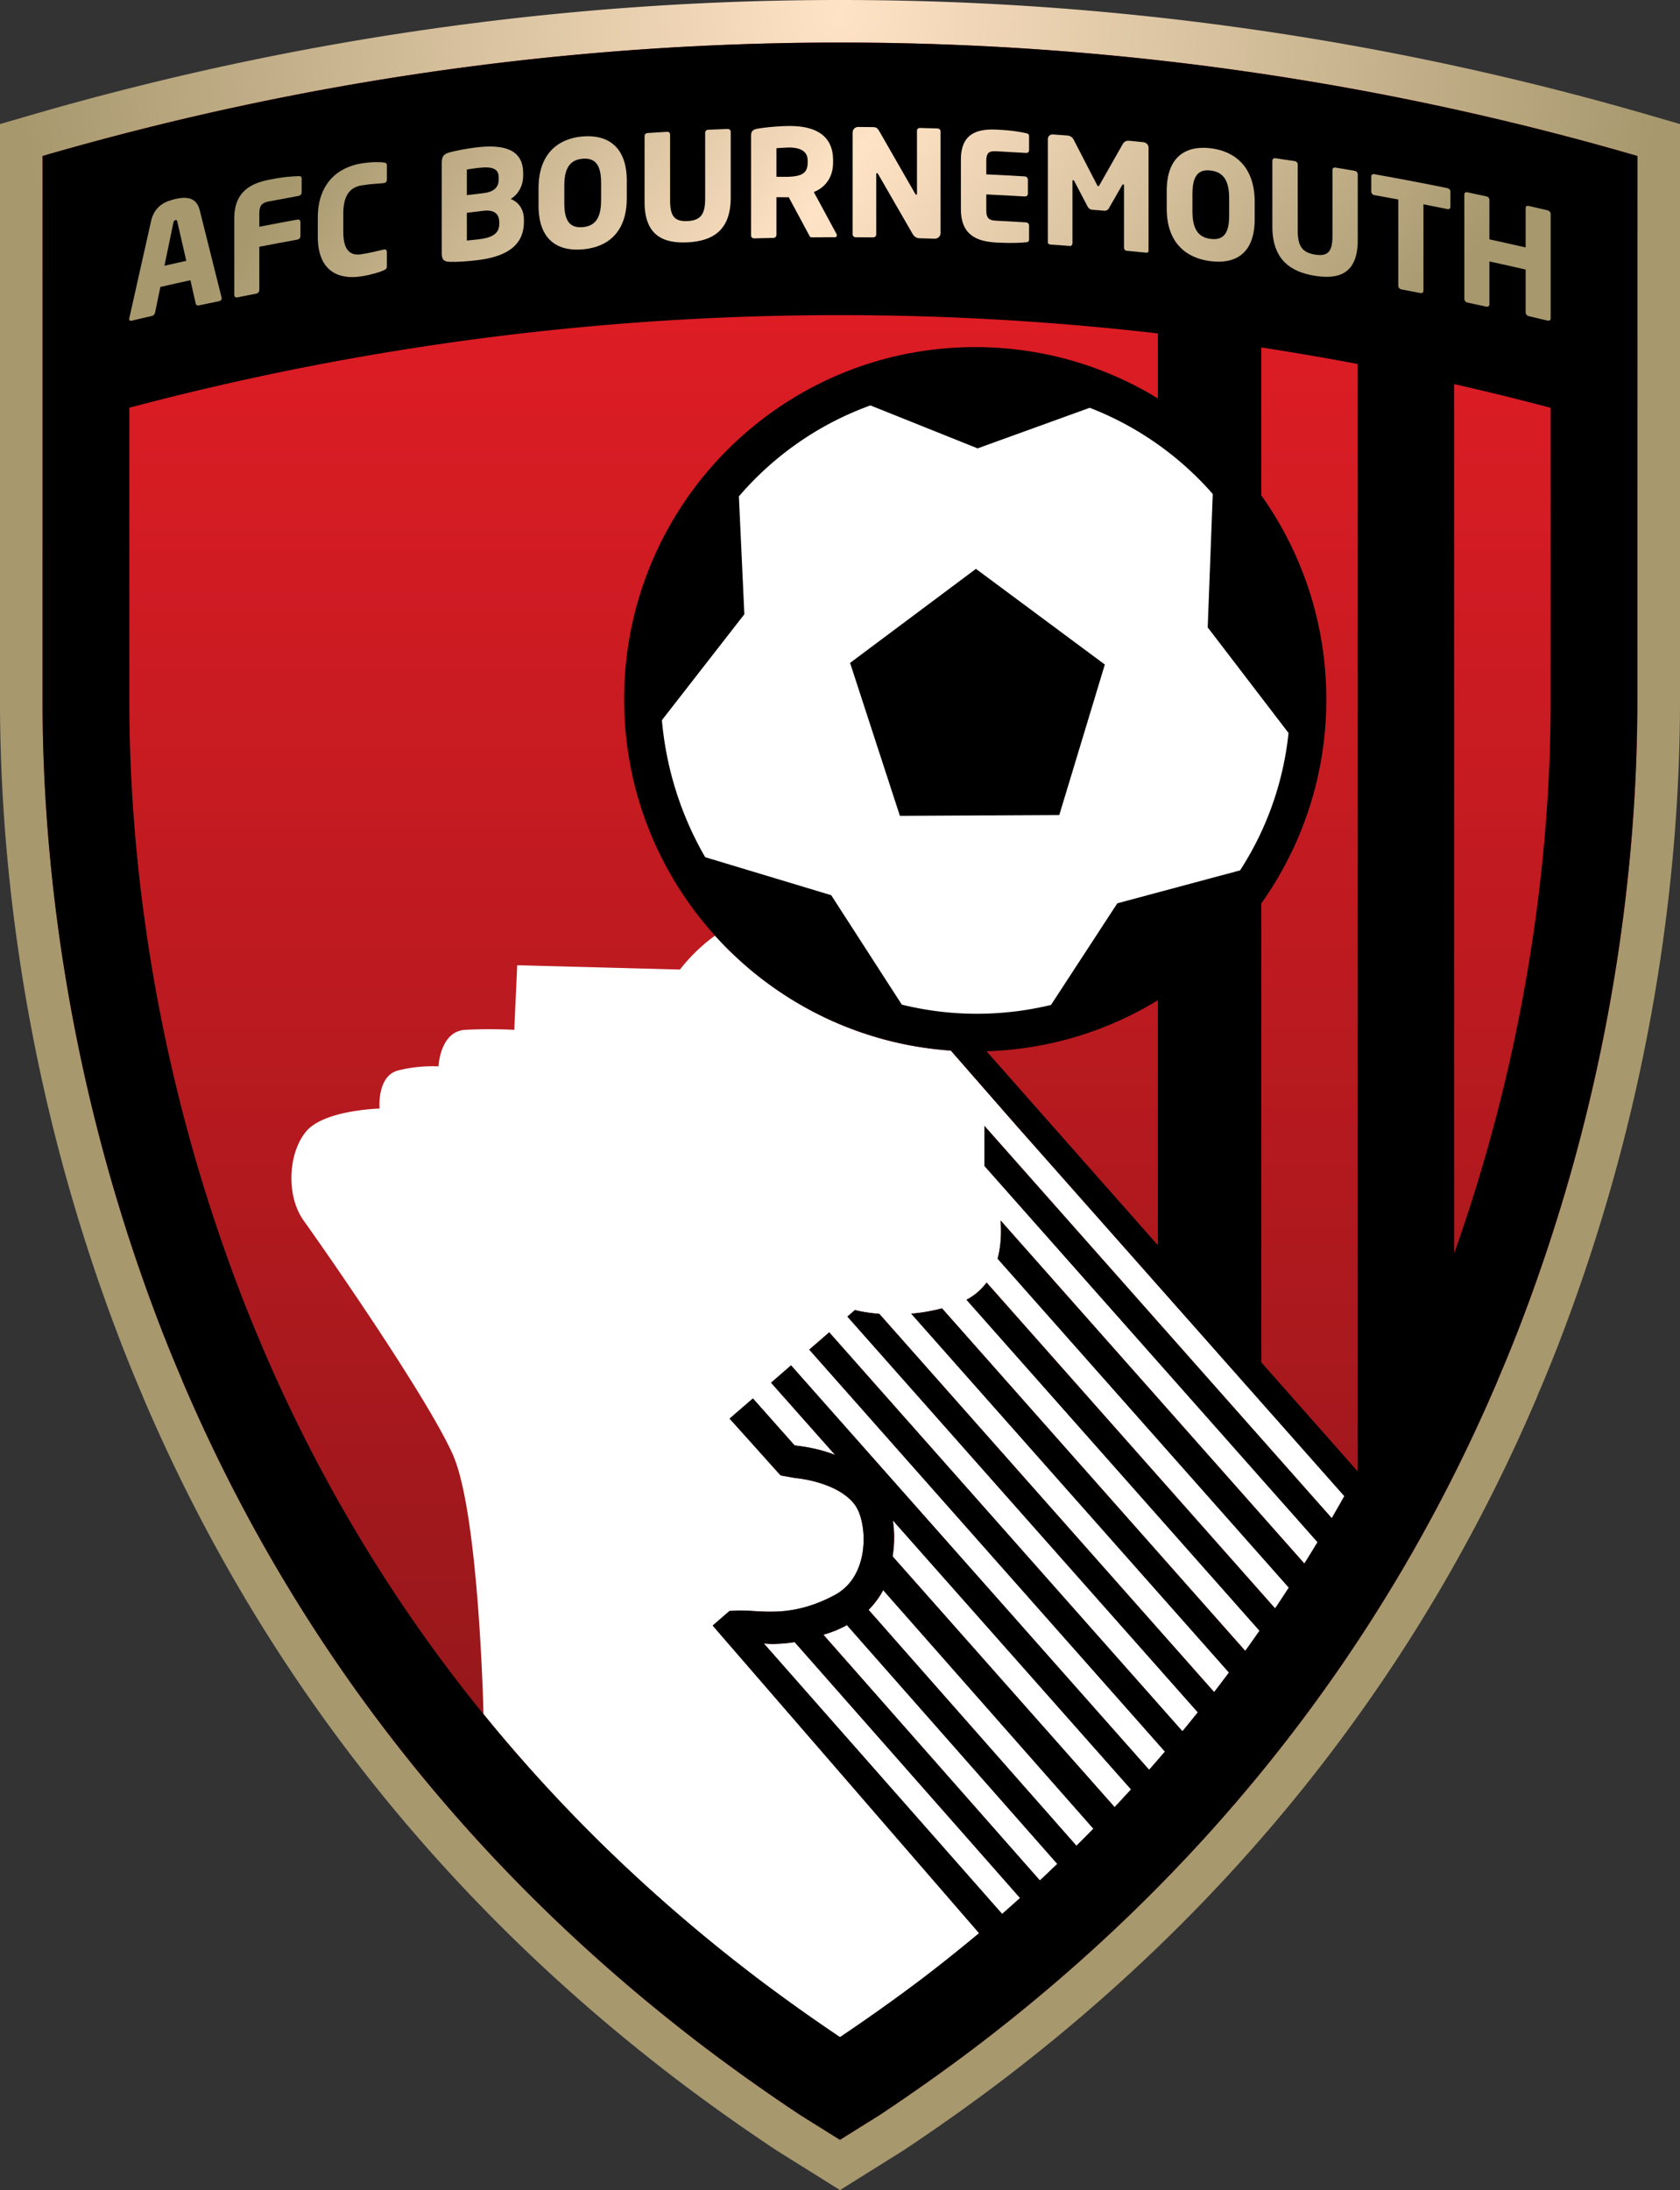 <svg xmlns="http://www.w3.org/2000/svg" xml:space="preserve" id="Layer_1" x="0" y="0" version="1.1" viewBox="0 0 537.12 700"><rect x="0" y="0" width="537.12" height="700" fill="#333333" stroke="none"/><style>.st4{fill:#fff}</style><linearGradient id="SVGID_1_" x1="329.054" x2="551.301" y1="594.015" y2="16.946" gradientUnits="userSpaceOnUse"><stop offset="0" style="stop-color:#831618"/><stop offset="1" style="stop-color:#e81d26"/></linearGradient><path d="M370.76 473.05c3.11.03 6.15.39 9.62.38-3.47.01-6.51-.35-9.62-.38" style="fill:url(#SVGID_1_)"/><linearGradient id="SVGID_2_" x1="351.775" x2="574.021" y1="602.765" y2="25.697" gradientUnits="userSpaceOnUse"><stop offset="0" style="stop-color:#831618"/><stop offset="1" style="stop-color:#e81d26"/></linearGradient><path d="M397.18 480.64" style="fill:url(#SVGID_2_)"/><radialGradient id="SVGID_3_" cx="268.558" cy="4.136" r="263.935" gradientUnits="userSpaceOnUse"><stop offset="0" style="stop-color:#ffe3c6"/><stop offset="1" style="stop-color:#a7986e"/></radialGradient><path d="m268.56 700-20.21-12.63a619 619 0 0 1-30.45-21.53C140.96 607.58 83.1 533.96 45.94 447.03l-.45-1.12c-2.05-4.78-4.14-9.88-6.37-15.57-2.32-6.01-4.3-11.37-6.07-16.38C5.77 336.91.02 268.39 0 224.47V39.65l9.82-2.85A926.2 926.2 0 0 1 268.35 0h.41c87.52 0 174.5 12.38 258.54 36.8l9.82 2.85v184.82c-.02 43.92-5.78 112.44-33.05 189.48-1.76 5.01-3.75 10.36-6.06 16.37-2.24 5.7-4.33 10.8-6.39 15.62l-.42 1.05c-37.18 86.97-95.03 160.58-171.98 218.84-9.76 7.36-20 14.6-30.43 21.52l-.3.19z" style="fill:url(#SVGID_3_)"/><linearGradient id="SVGID_4_" x1="268.559" x2="268.559" y1="673.785" y2="33.351" gradientUnits="userSpaceOnUse"><stop offset="0" style="stop-color:#831618"/><stop offset="1" style="stop-color:#e81d26"/></linearGradient><path d="m478.61 441.8.39-.97.05-.13.05-.13c2.01-4.68 4.05-9.66 6.23-15.21 2.24-5.82 4.18-11.05 5.9-15.93 26.64-75.24 32.25-142.11 32.27-184.96V49.87a912.6 912.6 0 0 0-254.74-36.25h-.41c-86.23 0-171.94 12.2-254.74 36.25v174.6c.02 42.84 5.64 109.71 32.27 184.94 1.73 4.9 3.66 10.14 5.93 16.02 2.15 5.49 4.19 10.46 6.2 15.15l.05.13.05.13.39.97c36.22 84.67 92.62 156.4 167.61 213.18 9.5 7.16 19.49 14.23 29.66 20.98l.14.09 12.63 7.89 12.63-7.89.14-.09a613 613 0 0 0 29.68-20.99c75-56.78 131.4-128.51 167.62-213.18" style="fill:url(#SVGID_4_)"/><path d="M325.31 360.18 304 335.81c-29.85-2.06-56.48-15.83-75.39-36.75-6.67 4.7-11.22 10.83-11.22 10.83l-52.03-1.38-.94 20.65s-7.64-.44-15.7 0c-8.07.49-8.53 11.68-8.53 11.68s-6.29-.44-13.01 1.34c-6.72 1.8-5.83 12.14-5.83 12.14s-17.51.45-23.34 7.17c-5.84 6.76-6.72 20.63-.87 28.72 5.82 8.09 39.01 55.63 47.54 74.48 8.17 18.08 9.78 78.13 9.9 83.14 25.45 31.31 54.89 59.74 88.28 85.02a584 584 0 0 0 25.7 18.28c8.83-5.93 17.48-12.08 25.76-18.32 6.4-4.84 12.6-9.84 18.71-14.91l-85.18-98.32.07-.06 5.31-4.6 1.71-.09c.5-.03 1.08-.07 1.69-.07h.01c1.42.01 2.8.09 4.25.18 1.65.1 3.35.2 5.17.2h.19c4.91 0 11.68-.59 20.46-5.22 3.24-1.74 5.6-4.22 7.21-7.58 1.45-3 2.22-6.69 2.18-10.38.04-3.91-.91-7.55-1.87-9.43-1.47-3.02-4.78-5.69-9.32-7.51-4.56-1.87-9.08-2.42-9.58-2.47-.42-.08-.56-.08-.56-.08h-.27l-4.94-.88-.02-.03-16.28-18.13.08-.07 7.37-6.37.06.07.08.09.02-.02 13.2 14.87c4.42.54 8.33 1.28 12.92 3.04l-20.47-23.08 6.38-5.54.06.07.07.08.02-.02L367.4 565.66c1.71-1.91 3.37-3.87 5.05-5.8L258.73 431.37l.08-.06 6.3-5.46.06.07.07.08.02-.02 8.6 9.71 104.18 117.65c1.67-1.99 3.28-4.02 4.91-6.03l-112.03-126.5 2.42-2.09.05.01c.03.01 2.97.83 7.66 1.2h.04l.03.03.06.06h.04l106.97 120.79c1.61-2.06 3.16-4.15 4.74-6.23l-101.59-114.7.2-.02c3.13-.26 6.34-.82 9.57-1.66l.06-.02.04.05.06.07c.01 0 .02 0 .03-.01l5.5 6.21 91.34 103.14c1.55-2.12 3.05-4.28 4.56-6.43l-93.68-105.79.11-.06c2.5-1.34 4.59-3.14 6.22-5.34l.07-.1.08.09.08.09.02-.02 7.78 8.78 84.31 95.2c1.49-2.19 2.93-4.41 4.38-6.63l-93.1-105.13.01-.05c1.19-4.56 1.18-8.97.95-11.87l-.02-.29.2.22.09.11v-.04l96.84 109.35c1.42-2.26 2.82-4.55 4.2-6.83l-106.5-120.26v-12.78l.17.2.09.1v-.04l20.79 23.48 84.65 95.58 5.35 6.04c1.36-2.34 2.7-4.68 4.02-7.04z" class="st4"/><path d="M254.05 524.86c-.59.1-1.2.18-1.79.25l-.36.04-.55.06c-.32.04-.64.08-.96.1-.51.04-1.03.06-1.54.08l-.19.01c-.11 0-.22.01-.32.02-.22.01-.44.01-.66.03-.1.01-.21.01-.32.01h-.03c-.96 0-1.98-.05-3.1-.15l76.16 86.42c1.94-1.67 3.82-3.39 5.72-5.08zM282.38 508.26c-1.14 2.17-2.71 4.3-4.66 6.29l66.44 75.39c1.83-1.79 3.6-3.63 5.4-5.45zM285.49 485.98c.22 1.55.37 3.14.4 4.78.04 2.32-.14 4.56-.48 6.71l70.95 80.11c1.78-1.86 3.5-3.77 5.25-5.65zM270.77 519.42c-.31.18-.64.35-.96.51l-.5.25c-.4.19-.8.39-1.19.56l-.02.01c-.08.03-.16.07-.23.11-.16.07-.32.15-.49.22l-.02.01c-.04.02-.09.04-.13.05-.04.02-.08.03-.12.05-.05.02-.1.03-.15.05-.04.01-.08.03-.12.04-1.23.49-2.4.88-3.57 1.21l69.21 78.53c1.89-1.73 3.71-3.51 5.56-5.27z" class="st4"/><path d="M523.5 49.85A912.6 912.6 0 0 0 268.76 13.6h-.41c-86.23 0-171.94 12.2-254.74 36.25v174.6c.02 42.84 5.64 109.71 32.27 184.94 1.73 4.9 3.66 10.14 5.93 16.02 2.15 5.49 4.19 10.46 6.2 15.15l.05.13.05.13.39.97c36.22 84.67 92.62 156.4 167.61 213.18 9.5 7.16 19.49 14.23 29.66 20.98l.14.09 12.63 7.89 12.63-7.89.14-.09a613 613 0 0 0 29.68-20.99c74.98-56.77 131.37-128.49 167.59-213.17l.39-.97.05-.13.05-.13c2.01-4.68 4.05-9.66 6.23-15.21 2.24-5.82 4.18-11.05 5.9-15.93 26.64-75.24 32.25-142.11 32.27-184.96zM320.39 611.74l-76.18-86.44c1.14.1 2.16.15 3.13.15h.03c.11 0 .21 0 .32-.01.21-.02.44-.02.66-.03.11-.01.21-.01.32-.02l.19-.01c.51-.02 1.03-.03 1.54-.08.31-.02.64-.06.96-.1l.55-.06.36-.04c.59-.07 1.2-.15 1.79-.25l72.08 81.79c-1.92 1.7-3.8 3.43-5.75 5.1m12.06-10.71-69.22-78.53c1.18-.33 2.36-.73 3.6-1.22.04-.02.08-.03.12-.04.05-.02.1-.03.15-.05.04-.02.08-.03.12-.05s.09-.03.13-.05l.02-.01c.16-.07.32-.14.49-.22.08-.04.16-.07.23-.11l.02-.01c.39-.18.79-.37 1.19-.56l.5-.25c.32-.16.65-.33.96-.51l67.27 76.33c-1.86 1.75-3.68 3.54-5.58 5.28m11.7-11.07-66.46-75.4c1.95-2.02 3.52-4.14 4.66-6.33l67.22 76.27c-1.81 1.81-3.58 3.66-5.42 5.46m12.2-12.35-70.99-80.16c.35-2.25.51-4.5.47-6.68-.03-1.61-.16-3.24-.4-4.85l76.18 86.03c-1.75 1.88-3.48 3.79-5.26 5.66m69.42-92.35L314.9 360.07l-.17-.2v12.78l106.5 120.26a434 434 0 0 1-4.22 6.86l-96.92-109.44-.2-.22.02.29c.22 2.9.24 7.31-.95 11.87l-.01.05 93.1 105.13c-1.46 2.22-2.91 4.45-4.4 6.65l-84.39-95.29-7.78-8.78-.08-.09-.07.1c-1.63 2.2-3.72 4-6.22 5.34l-.11.06 93.68 105.79c-1.52 2.15-3.02 4.32-4.58 6.45l-96.9-109.45-.04-.05-.06.02c-3.22.84-6.44 1.4-9.57 1.66l-.2.02 101.58 114.71c-1.58 2.09-3.14 4.19-4.75 6.25L281.13 419.96l-.03-.03h-.04c-4.68-.37-7.63-1.19-7.66-1.2l-.05-.01-2.42 2.09 112.03 126.5c-1.64 2.02-3.25 4.06-4.93 6.05L265.17 425.92l-.06-.07-6.3 5.46-.08.06 113.71 128.48c-1.68 1.94-3.35 3.9-5.06 5.82l-114.42-129.2-.06-.07-6.38 5.54 20.47 23.08c-4.61-1.77-8.53-2.5-12.96-3.04l-13.26-14.94-.06-.07-7.37 6.37-.08.07 16.28 18.13.02.03 4.94.88h.27s.14 0 .56.08c.5.06 5.03.6 9.58 2.47 4.54 1.82 7.85 4.49 9.32 7.51.96 1.88 1.91 5.53 1.87 9.43.04 3.69-.73 7.38-2.18 10.38-1.62 3.36-3.97 5.84-7.21 7.58-8.78 4.63-15.54 5.22-20.46 5.22h-.19c-1.82 0-3.52-.1-5.17-.2-1.46-.09-2.84-.17-4.25-.18h-.01c-.61 0-1.19.03-1.69.07l-1.71.09-5.31 4.6-.07.06 85.18 98.32c-6.11 5.07-12.31 10.07-18.71 14.91a575 575 0 0 1-25.76 18.32 576 576 0 0 1-25.7-18.28c-71.02-53.77-124.43-121.64-158.74-201.71l-.28-.7-.05-.13-.12-.29-.12-.29-.05-.12c-1.88-4.39-3.8-9.06-5.84-14.26-2.15-5.59-3.99-10.55-5.63-15.22-25.32-71.52-30.66-135.02-30.68-175.68v-94.11a884.9 884.9 0 0 1 227.01-29.6h.41c33.94 0 67.8 1.97 101.42 5.85v20.78c-17.01-10.41-37-16.41-58.39-16.41-61.99 0-112.25 50.4-112.25 112.57 0 59.54 46.1 108.25 104.45 112.27l21.31 24.37L429.8 478.2c-1.32 2.37-2.67 4.72-4.03 7.06m-55.59-165.57V398l-54.78-61.99c20.03-.63 38.73-6.49 54.78-16.32m63.91 150.63-30.84-34.89V288.76c13.07-18.4 20.79-40.9 20.79-65.22s-7.72-46.82-20.79-65.22v-47.27c10.31 1.59 20.59 3.35 30.84 5.3zm61.68-245.89c-.02 40.68-5.36 104.19-30.7 175.77-.04.13-.09.26-.14.39V122.77c10.32 2.34 20.6 4.86 30.84 7.57z"/><path d="m312.56 143.31-34.27-13.73c-16.49 5.95-30.92 16.08-42.06 29.08l1.75 37.67-25.67 32.97-.69.89c1.4 15.79 6.24 30.68 13.84 43.79l.14.04 40.15 12.11 22.57 34.97c8.8 2.17 18.04 3.2 27.55 2.86 6.93-.25 13.67-1.19 20.15-2.76l21.2-32.48 39.25-10.53a99.6 99.6 0 0 0 15.49-43.91l-25.84-33.75 1.62-42.64c-10.62-12.13-24.09-21.66-39.34-27.55zm26.11 117.19-50.96.26-15.93-48.88 40.24-30.06 41.21 30.58z" class="st4"/><linearGradient id="SVGID_5_" x1="65.962" x2="319.574" y1="93.908" y2="283.525" gradientUnits="userSpaceOnUse"><stop offset="0" style="stop-color:#a7986e"/><stop offset=".442" style="stop-color:#ffe3c6"/><stop offset="1" style="stop-color:#a7986e"/></linearGradient><path d="M70.08 96.25c-2.2.46-4.39.91-6.57 1.38-.49.1-.85-.19-.95-.65-.56-2.46-1.12-4.94-1.68-7.41-3.21.69-6.41 1.41-9.61 2.15-.57 2.72-1.12 5.45-1.69 8.17-.1.5-.47.97-.94 1.08-2.19.49-4.36 1.02-6.55 1.54-.46.11-.81-.1-.8-.57-.01-.04.06-.15.05-.26 2.32-10.36 4.65-20.71 6.97-31.05 1.08-4.8 4.54-6.31 7.78-7.03 3.23-.73 6.68-.75 7.76 3.56 2.32 9.3 4.65 18.6 6.99 27.93 0 .1.05.19.04.23-.01.48-.33.84-.8.93M56.7 70.92c-.1-.46-.18-.67-.62-.58-.41.1-.55.37-.65.86-.95 4.59-1.9 9.16-2.85 13.73 2.33-.51 4.66-1.05 6.98-1.56-.96-4.15-1.91-8.29-2.86-12.45" style="fill:url(#SVGID_5_)"/><linearGradient id="SVGID_6_" x1="81.771" x2="335.35" y1="72.769" y2="262.361" gradientUnits="userSpaceOnUse"><stop offset="0" style="stop-color:#a7986e"/><stop offset=".442" style="stop-color:#ffe3c6"/><stop offset="1" style="stop-color:#a7986e"/></linearGradient><path d="M95.49 62.61c-3.2.59-6.38 1.18-9.57 1.78-2.21.42-3.01 1.34-3.01 3.81v4.27c4.06-.78 8.13-1.56 12.2-2.29.53-.1.94.25.94.78v4.51c.01.51-.43 1.02-.94 1.11-4.07.74-8.14 1.5-12.2 2.29v13.85c0 .52-.43 1.02-.95 1.12-2.04.41-4.08.82-6.11 1.22-.53.1-.95-.23-.95-.76V69.78c0-8.63 5.41-11.26 11.49-12.41 5.09-.97 7.45-1 9.11-1.07.65-.03.95.17.94.78v4.42c-.01.52-.43 1.03-.95 1.11" style="fill:url(#SVGID_6_)"/><linearGradient id="SVGID_7_" x1="95.186" x2="348.709" y1="54.831" y2="244.381" gradientUnits="userSpaceOnUse"><stop offset="0" style="stop-color:#a7986e"/><stop offset=".442" style="stop-color:#ffe3c6"/><stop offset="1" style="stop-color:#a7986e"/></linearGradient><path d="M122.64 86.42c-.99.48-3.74 1.37-7.05 1.9-7.19 1.14-14-1.45-13.99-12.75V69.6c0-11.3 6.8-16.24 13.99-17.37 3.31-.53 6.06-.48 7.05-.28.68.08 1.04.21 1.05.88v4.6c0 .57-.29.99-.91 1.07-.03.01-.1.02-.14.04-1.8.12-4.4.3-7.01.71-3.26.53-5.87 2.65-5.87 8.97v5.97c0 6.3 2.61 7.6 5.87 7.06 2.61-.4 5.2-1.06 7.01-1.48.04 0 .1-.01.14-.03.61-.09.91.27.91.83v4.6c0 .68-.37.98-1.05 1.25" style="fill:url(#SVGID_7_)"/><linearGradient id="SVGID_8_" x1="110.615" x2="364.228" y1="34.15" y2="223.767" gradientUnits="userSpaceOnUse"><stop offset="0" style="stop-color:#a7986e"/><stop offset=".442" style="stop-color:#ffe3c6"/><stop offset="1" style="stop-color:#a7986e"/></linearGradient><path d="M152.53 83.17c-3.12.38-6.84.61-8.69.52-1.89-.09-2.61-.61-2.61-2.75V52.1c0-2.12.66-2.88 2.51-3.4 1.62-.45 5.47-1.23 8.5-1.58 8.97-1.08 15.02.69 15.02 8.21v.86c-.01 3.1-1.48 5.89-3.99 7.41 2.52.95 4.23 3.31 4.23 6.56v.71c.02 8.35-6.75 11.32-14.97 12.3m6.9-26.47c0-2.6-1.68-3.62-6.57-3.03-.76.09-2.94.37-3.6.51-.01 2.72-.01 5.45 0 8.2 1.77-.22 3.55-.44 5.33-.65 3.74-.44 4.85-2.26 4.85-4.31-.01-.24-.01-.48-.01-.72m.19 14.32c0-2.28-1.23-4.09-5.03-3.65-1.77.22-3.55.43-5.33.65-.01 2.96-.01 5.91 0 8.87.75-.1 3.23-.35 3.89-.42 4.9-.57 6.47-2.26 6.47-4.92z" style="fill:url(#SVGID_8_)"/><linearGradient id="SVGID_9_" x1="124.534" x2="378.084" y1="15.548" y2="205.117" gradientUnits="userSpaceOnUse"><stop offset="0" style="stop-color:#a7986e"/><stop offset=".442" style="stop-color:#ffe3c6"/><stop offset="1" style="stop-color:#a7986e"/></linearGradient><path d="M186.28 79.71c-7.87.68-14.09-2.91-14.1-13.92v-5.66c0-10.99 6.24-15.86 14.1-16.52 7.86-.65 14.11 3.12 14.11 14.13v5.65c-.01 11.01-6.25 15.66-14.11 16.32m5.9-21.34c-.01-5.69-1.89-7.96-5.9-7.64-4.01.35-5.87 2.94-5.86 8.63v5.66c0 5.69 1.86 7.92 5.86 7.58 4-.33 5.9-2.89 5.9-8.59z" style="fill:url(#SVGID_9_)"/><linearGradient id="SVGID_10_" x1="138.887" x2="392.336" y1="-3.579" y2="185.916" gradientUnits="userSpaceOnUse"><stop offset="0" style="stop-color:#a7986e"/><stop offset=".442" style="stop-color:#ffe3c6"/><stop offset="1" style="stop-color:#a7986e"/></linearGradient><path d="M219.82 77.46c-7.58.38-13.75-2.05-13.74-12.88V43.46c0-.5.43-.92.95-.94 2.09-.14 4.17-.27 6.25-.39.53-.02.96.33.96.85v21.1c0 4.86 1.29 6.8 5.58 6.58 4.31-.21 5.63-2.3 5.63-7.14V42.4c0-.51.43-.92.95-.93 2.07-.1 4.14-.17 6.22-.25.51-.01 1 .34 1 .87V63.2c0 10.82-6.22 13.88-13.8 14.26" style="fill:url(#SVGID_10_)"/><linearGradient id="SVGID_11_" x1="149.061" x2="402.553" y1="-17.196" y2="172.33" gradientUnits="userSpaceOnUse"><stop offset="0" style="stop-color:#a7986e"/><stop offset=".442" style="stop-color:#ffe3c6"/><stop offset="1" style="stop-color:#a7986e"/></linearGradient><path d="M266.83 75.82c-2.45.01-4.89.01-7.33.04-.53 0-.7-.45-.94-.94-2.14-3.98-4.28-7.96-6.41-11.91-.17.01-.35.03-.53.05-1 .01-2.47-.05-3.38-.02v12.04a.98.98 0 0 1-.96.96l-6.2.15c-.51.01-.96-.39-.96-.91V43.45c0-1.62.69-2.06 2.15-2.33 2.2-.39 6.26-.79 9.7-.84 8.13-.12 14.39 2.58 14.38 10.97v.61c.01 5.03-2.67 8.11-6.16 9.52 2.4 4.44 4.8 8.88 7.22 13.34.09.19.15.38.15.52-.02.34-.21.58-.73.58m-8.61-24.52c0-2.88-2.24-4.21-6.25-4.15-.67.03-3.16.15-3.73.23v9.11c.52.04 2.85.04 3.38.03 5.03-.09 6.61-1.39 6.6-4.6z" style="fill:url(#SVGID_11_)"/><linearGradient id="SVGID_12_" x1="162.077" x2="415.658" y1="-34.685" y2="154.908" gradientUnits="userSpaceOnUse"><stop offset="0" style="stop-color:#a7986e"/><stop offset=".442" style="stop-color:#ffe3c6"/><stop offset="1" style="stop-color:#a7986e"/></linearGradient><path d="M298.84 76.29c-1.55-.05-3.12-.09-4.67-.13-.99-.03-1.72-.24-2.48-1.54-3.63-6.31-7.26-12.62-10.89-18.89-.18-.3-.29-.39-.43-.39s-.23.09-.23.39v19.21c.01.52-.44.93-.96.93-1.88-.01-3.76-.03-5.63-.04-.53 0-.96-.43-.96-.97V42.37c0-.99.82-1.81 1.8-1.79 1.61.01 3.22.03 4.83.05.97 0 1.44.48 2.01 1.49 3.77 6.57 7.54 13.14 11.33 19.75.17.3.23.38.37.38.09 0 .25-.08.24-.42V41.77c0-.52.44-.89.95-.87 1.88.04 3.76.1 5.64.16.52.01.95.42.95.94-.01 10.83-.01 21.69 0 32.53-.01 1.02-.87 1.79-1.87 1.76" style="fill:url(#SVGID_12_)"/><linearGradient id="SVGID_13_" x1="173.67" x2="427.184" y1="-50.118" y2="139.425" gradientUnits="userSpaceOnUse"><stop offset="0" style="stop-color:#a7986e"/><stop offset=".442" style="stop-color:#ffe3c6"/><stop offset="1" style="stop-color:#a7986e"/></linearGradient><path d="M328.07 77.44c-1.68.14-4.11.35-9.26.1-6.17-.32-11.6-2.1-11.6-10.74V51.06c0-8.64 5.49-9.95 11.65-9.62 5.15.26 7.55.78 9.21 1.13.67.14.94.39.94 1V48c.02.52-.42.91-.94.89-3.24-.2-6.46-.38-9.69-.55-2.25-.12-3.05.61-3.05 3.07v4.32c4.12.19 8.24.4 12.35.66.52.04.95.5.95 1.02v4.51c0 .53-.43.92-.95.88-4.12-.24-8.24-.47-12.35-.66v5.01c-.02 2.49.79 3.28 3.05 3.38 3.23.17 6.45.36 9.69.55.52.03.94.49.94 1.01v4.4c0 .64-.27.9-.94.95" style="fill:url(#SVGID_13_)"/><linearGradient id="SVGID_14_" x1="183.43" x2="437.051" y1="-63.319" y2="126.304" gradientUnits="userSpaceOnUse"><stop offset="0" style="stop-color:#a7986e"/><stop offset=".442" style="stop-color:#ffe3c6"/><stop offset="1" style="stop-color:#a7986e"/></linearGradient><path d="M366.39 80.75c-2.09-.22-4.18-.42-6.28-.61-.43-.05-.75-.49-.75-1.03V59.33c0-.31-.15-.39-.25-.4-.14 0-.23.09-.38.31-1.43 2.47-2.85 4.95-4.27 7.44-.34.53-.81.73-1.44.67-1.27-.12-2.55-.21-3.81-.31-.62-.06-1.09-.34-1.44-.93-1.43-2.72-2.85-5.45-4.28-8.17-.13-.24-.25-.35-.38-.37-.09 0-.23.04-.23.37v19.77c0 .54-.34.95-.76.91-2.1-.16-4.19-.32-6.29-.46-.37-.03-.82-.2-.81-.71V44.48c-.01-1 .72-1.58 1.72-1.5 1.5.1 2.99.22 4.48.33 1 .08 1.67.59 2.1 1.44 2.43 4.69 4.85 9.4 7.29 14.11.18.39.33.65.52.65.19.03.33-.21.51-.57 2.43-4.29 4.86-8.58 7.29-12.85.44-.78 1.09-1.19 2.1-1.1 1.49.14 2.99.29 4.48.45.99.1 1.72.83 1.7 1.83v32.92c.01.51-.44.59-.82.56" style="fill:url(#SVGID_14_)"/><linearGradient id="SVGID_15_" x1="194.711" x2="448.285" y1="-78.358" y2="111.23" gradientUnits="userSpaceOnUse"><stop offset="0" style="stop-color:#a7986e"/><stop offset=".442" style="stop-color:#ffe3c6"/><stop offset="1" style="stop-color:#a7986e"/></linearGradient><path d="M387.09 83.49c-7.83-.97-14.08-5.84-14.07-16.85v-5.65c0-11 6.23-14.57 14.07-13.6 7.84.96 14.04 6.05 14.05 17.05v5.65c0 11.01-6.22 14.37-14.05 13.4m5.89-20.14c0-5.69-1.9-8.36-5.89-8.84-3.99-.5-5.84 1.71-5.85 7.4v5.65c0 5.68 1.86 8.31 5.85 8.8 3.98.49 5.89-1.67 5.89-7.36z" style="fill:url(#SVGID_15_)"/><linearGradient id="SVGID_16_" x1="205.441" x2="458.975" y1="-92.643" y2="96.915" gradientUnits="userSpaceOnUse"><stop offset="0" style="stop-color:#a7986e"/><stop offset=".442" style="stop-color:#ffe3c6"/><stop offset="1" style="stop-color:#a7986e"/></linearGradient><path d="M420.44 88.16c-7.51-1.2-13.63-4.89-13.65-15.71V51.34c0-.51.43-.84.95-.76 2.07.3 4.15.61 6.21.91.53.09.95.53.95 1.05v21.1c0 4.84 1.28 7.06 5.53 7.74 4.27.68 5.58-1.13 5.58-5.97V54.3c0-.52.43-.84.95-.74 2.04.33 4.09.68 6.14 1.03.52.08.99.54.99 1.06v21.11c.01 10.82-6.14 12.6-13.65 11.4" style="fill:url(#SVGID_16_)"/><linearGradient id="SVGID_17_" x1="213.967" x2="467.564" y1="-104.173" y2="85.432" gradientUnits="userSpaceOnUse"><stop offset="0" style="stop-color:#a7986e"/><stop offset=".442" style="stop-color:#ffe3c6"/><stop offset="1" style="stop-color:#a7986e"/></linearGradient><path d="M462.73 66.82c-2.54-.51-5.09-1.02-7.63-1.52v27.59c.01.54-.42.87-.94.78-2.05-.39-4.1-.79-6.16-1.18-.52-.1-.94-.6-.95-1.13V63.77c-2.56-.49-5.13-.95-7.68-1.41-.54-.09-.94-.55-.96-1.07V56.4c.01-.52.43-.83.96-.73 7.8 1.4 15.6 2.87 23.37 4.46.52.1.98.58.98 1.09v4.9c.01.54-.48.82-.99.7" style="fill:url(#SVGID_17_)"/><linearGradient id="SVGID_18_" x1="220.878" x2="474.386" y1="-113.234" y2="76.305" gradientUnits="userSpaceOnUse"><stop offset="0" style="stop-color:#a7986e"/><stop offset=".442" style="stop-color:#ffe3c6"/><stop offset="1" style="stop-color:#a7986e"/></linearGradient><path d="M494.84 102.48c-2.04-.48-4.09-.97-6.14-1.44-.51-.13-.94-.65-.93-1.18v-13.7c-3.86-.89-7.72-1.76-11.58-2.59v13.7c0 .52-.43.85-.94.75-2.04-.45-4.1-.89-6.15-1.32-.52-.11-.93-.62-.93-1.14v-33.4c0-.52.41-.81.93-.7 2.06.42 4.11.87 6.15 1.31.53.12.94.59.94 1.11V76.5c3.87.84 7.72 1.71 11.58 2.59V66.48c-.01-.51.41-.8.93-.67 2.04.47 4.09.95 6.14 1.43.5.13.93.61.93 1.13v33.4c0 .51-.43.84-.93.71" style="fill:url(#SVGID_18_)"/></svg>